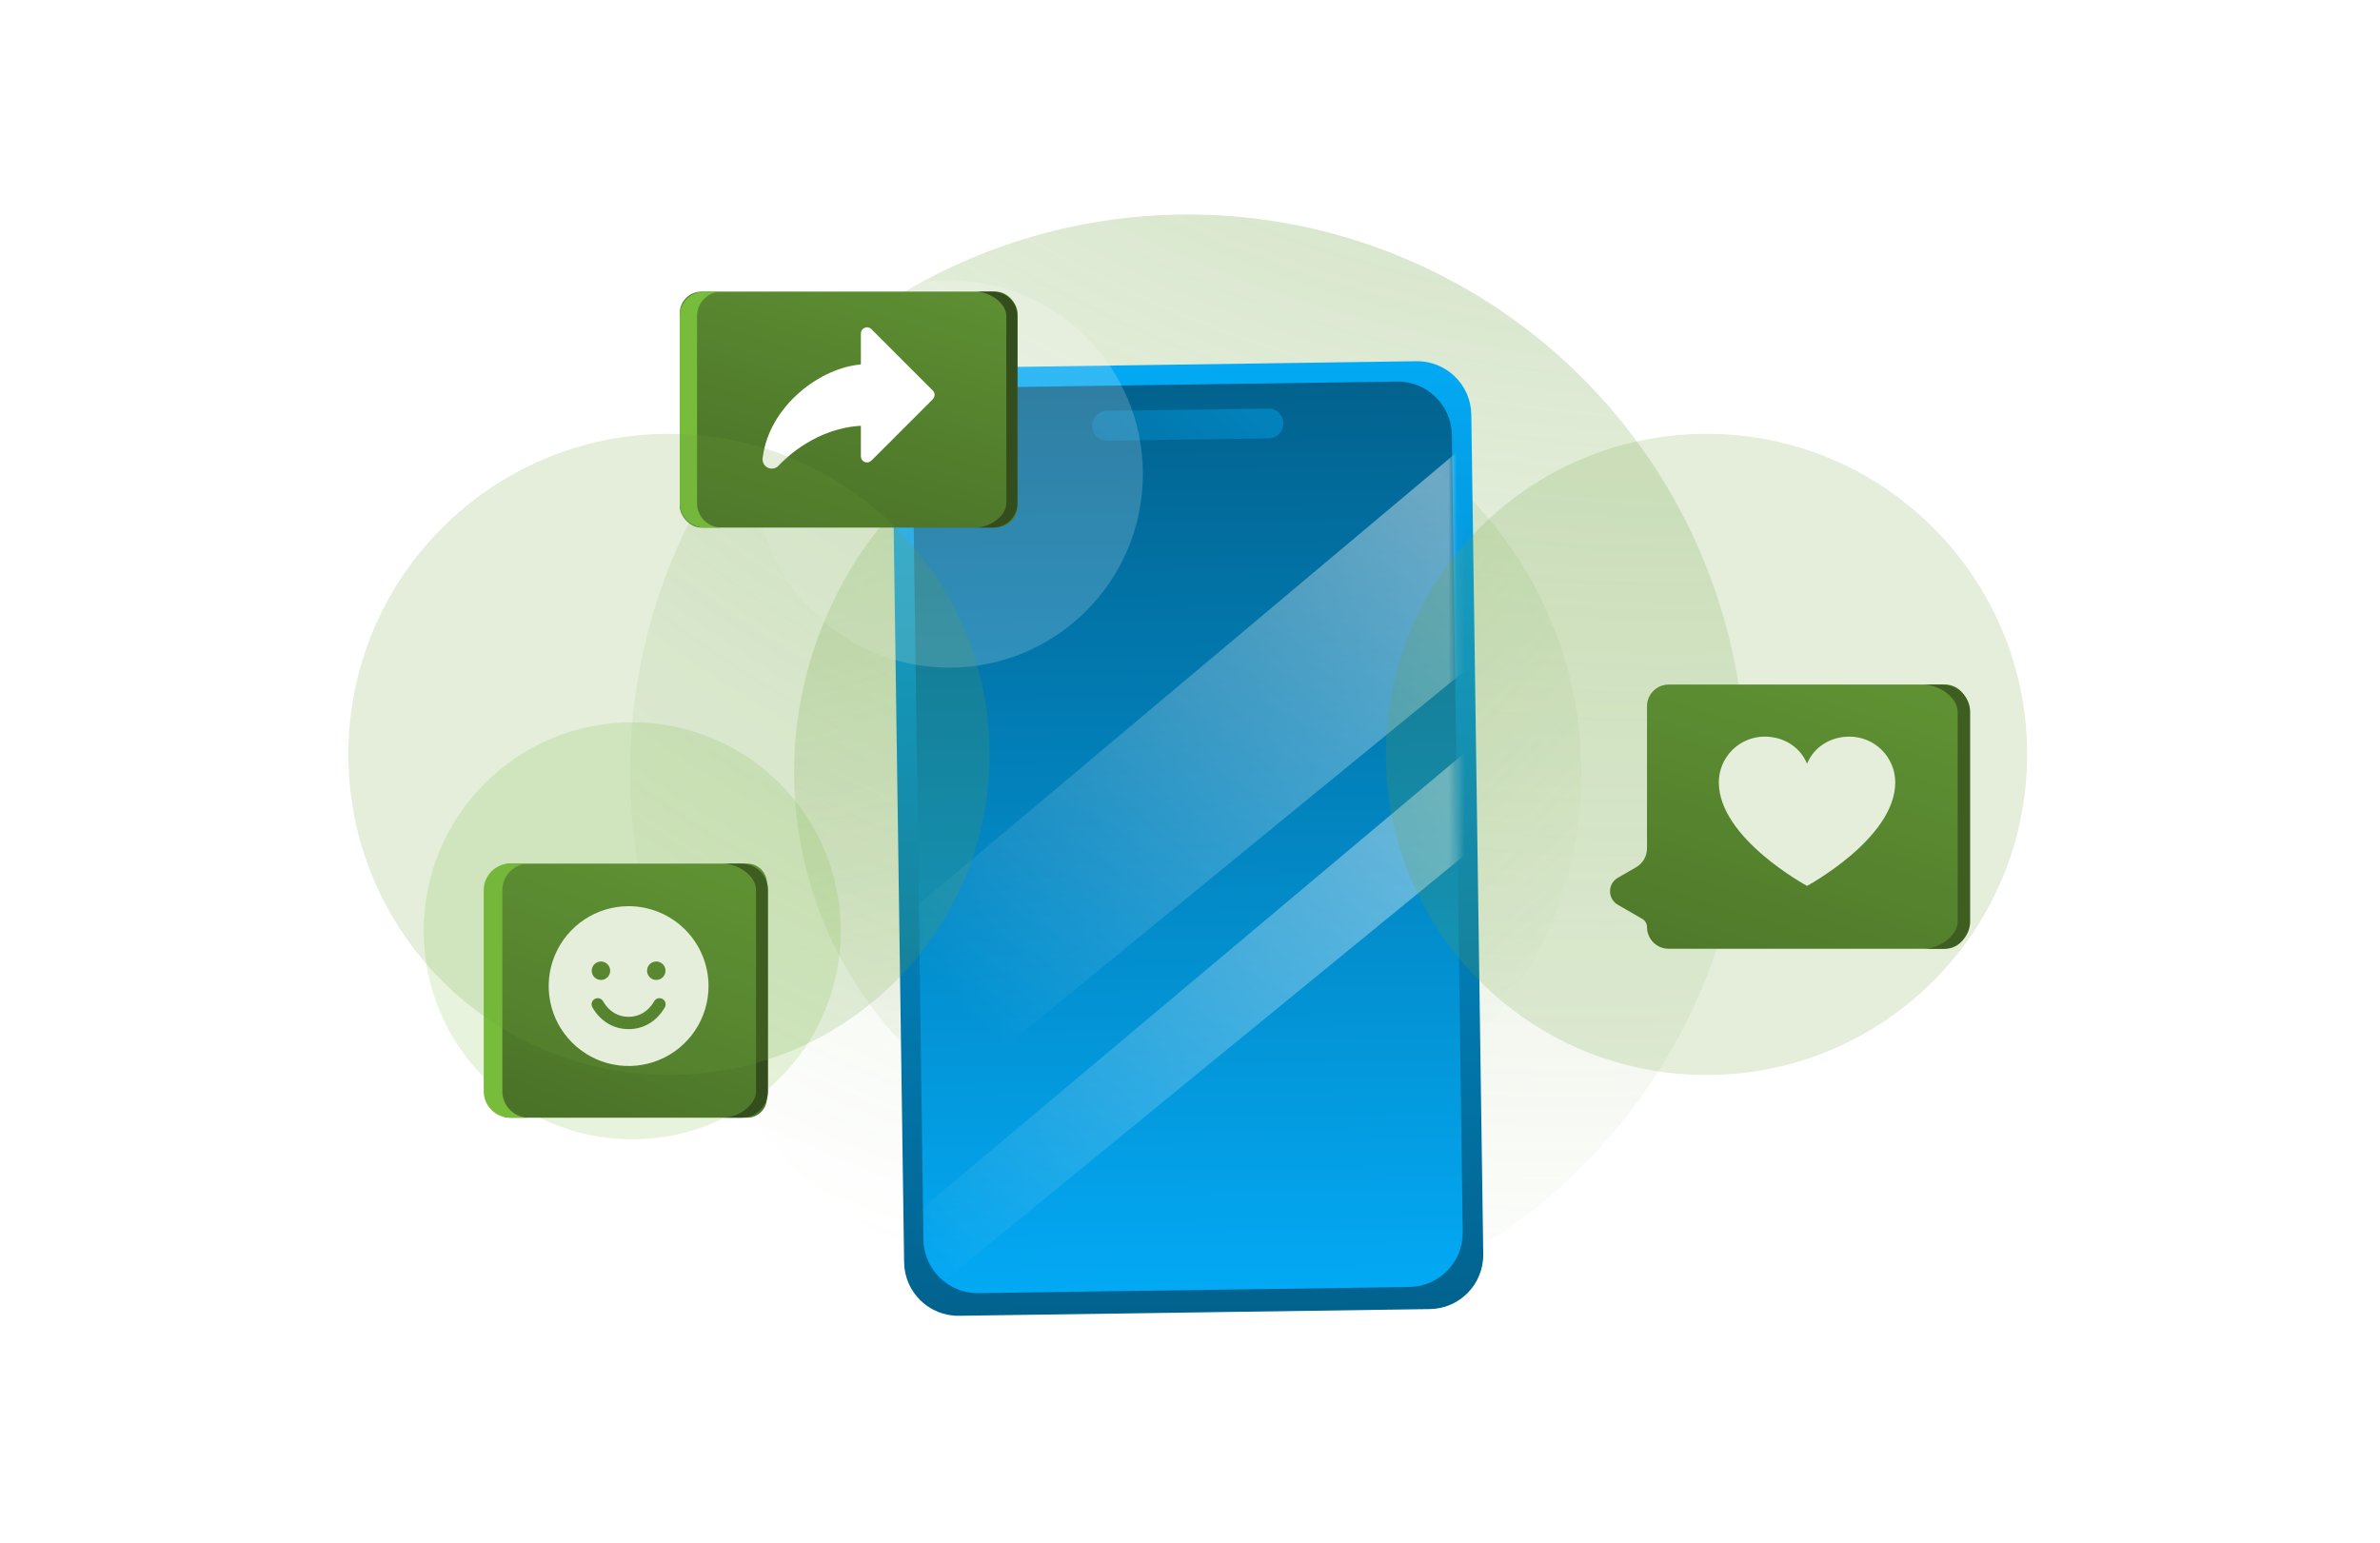 <svg width="290" height="188" viewBox="0 0 290 188" fill="none" xmlns="http://www.w3.org/2000/svg">
<circle cx="144.724" cy="94.123" r="47.966" transform="rotate(-8 144.724 94.123)" fill="url(#paint0_radial_1383_29013)"/>
<circle cx="67.975" cy="67.975" r="67.975" transform="matrix(-0.99 0.139 0.139 0.99 202.578 17.352)" fill="url(#paint1_radial_1383_29013)"/>
<path d="M179.277 50.528C179.226 46.881 176.227 43.967 172.581 44.019L115.219 44.834C111.573 44.886 108.658 47.884 108.71 51.531L110.165 153.838C110.217 157.485 113.215 160.399 116.862 160.347L174.223 159.531C177.87 159.479 180.784 156.481 180.732 152.834L179.277 50.528Z" fill="url(#paint2_linear_1383_29013)"/>
<path d="M176.906 53.009C176.857 49.361 173.858 46.444 170.21 46.496L143.961 46.87L117.704 47.243C114.059 47.295 111.146 50.291 111.195 53.936L112.52 151.07C112.57 154.718 115.569 157.634 119.217 157.583L171.722 156.836C175.367 156.784 178.281 153.788 178.231 150.143L176.906 53.009Z" fill="url(#paint3_linear_1383_29013)"/>
<path d="M156.333 51.983C156.571 50.845 155.693 49.78 154.53 49.796L134.859 50.076C133.696 50.092 132.849 51.182 133.119 52.313C133.316 53.14 134.061 53.719 134.911 53.706L154.582 53.427C155.431 53.415 156.159 52.815 156.333 51.983Z" fill="url(#paint4_linear_1383_29013)"/>
<mask id="mask0_1383_29013" style="mask-type:alpha" maskUnits="userSpaceOnUse" x="111" y="46" width="68" height="112">
<path d="M176.908 53.008C176.859 49.36 173.86 46.443 170.212 46.495L143.963 46.868L117.706 47.242C114.061 47.294 111.148 50.29 111.197 53.935L112.522 151.069C112.572 154.717 115.57 157.633 119.219 157.582L171.724 156.835C175.369 156.783 178.283 153.787 178.233 150.142L176.908 53.008Z" fill="url(#paint5_linear_1383_29013)"/>
</mask>
<g mask="url(#mask0_1383_29013)">
<path d="M105.245 115.805L187.375 46.831C187.656 46.595 188.076 46.633 188.309 46.916L201.096 62.394C201.329 62.676 201.288 63.094 201.005 63.326L106.088 140.952C105.657 141.305 105.01 140.998 105.01 140.441V116.311C105.01 116.116 105.096 115.931 105.245 115.805Z" fill="url(#paint6_linear_1383_29013)"/>
<path d="M105.245 153.233L187.668 84.012C187.807 83.896 187.987 83.841 188.167 83.862L199.961 85.187C200.541 85.253 200.757 85.985 200.305 86.355L106.088 163.409C105.657 163.762 105.01 163.455 105.01 162.898V153.739C105.01 153.543 105.096 153.358 105.245 153.233Z" fill="url(#paint7_linear_1383_29013)"/>
</g>
<g opacity="0.18" filter="url(#filter0_f_1383_29013)">
<circle cx="115.663" cy="57.765" r="23.598" fill="white"/>
</g>
<rect x="82.824" y="35.536" width="41.154" height="28.76" rx="2.641" fill="url(#paint8_linear_1383_29013)"/>
<g filter="url(#filter1_i_1383_29013)">
<path d="M113.66 49.311L106.175 56.796C106.07 56.901 105.936 56.972 105.791 57.001C105.646 57.03 105.495 57.016 105.358 56.959C105.222 56.902 105.105 56.806 105.022 56.683C104.94 56.56 104.896 56.415 104.896 56.267V52.546C99.554 52.849 95.891 56.313 94.862 57.411C94.701 57.584 94.489 57.701 94.257 57.746C94.025 57.791 93.785 57.762 93.571 57.662C93.356 57.563 93.179 57.399 93.063 57.193C92.948 56.987 92.9 56.749 92.927 56.515C93.275 53.496 94.928 50.593 97.583 48.34C99.789 46.468 102.469 45.281 104.896 45.073V41.296C104.896 41.148 104.94 41.003 105.022 40.88C105.105 40.757 105.222 40.661 105.358 40.604C105.495 40.547 105.646 40.532 105.791 40.561C105.936 40.59 106.07 40.662 106.175 40.766L113.66 48.252C113.73 48.321 113.785 48.404 113.822 48.495C113.86 48.586 113.879 48.683 113.879 48.781C113.879 48.88 113.86 48.977 113.822 49.068C113.785 49.159 113.73 49.241 113.66 49.311Z" fill="white"/>
</g>
<path d="M87.925 35.536C86.272 35.536 84.931 36.877 84.931 38.53V61.302C84.931 62.956 86.272 64.296 87.925 64.296H85.819C84.166 64.296 82.824 62.956 82.824 61.302V38.53C82.824 36.877 84.165 35.536 85.819 35.536H87.925Z" fill="#78BC3C"/>
<path d="M118.878 35.536C120.531 35.536 122.62 36.877 122.62 38.53V61.302C122.62 62.956 120.531 64.296 118.878 64.296H120.984C122.637 64.296 123.978 62.956 123.979 61.302V38.53C123.979 36.877 122.637 35.536 120.984 35.536H118.878Z" fill="#334E1C"/>
<g opacity="0.18" filter="url(#filter2_f_1383_29013)">
<circle cx="77.038" cy="113.433" r="25.408" fill="#78BC3C"/>
</g>
<path d="M59.742 107.633C59.742 106.312 60.812 105.242 62.133 105.242H91.06C92.38 105.242 93.45 106.312 93.45 107.633V133.817C93.45 135.137 92.38 136.207 91.06 136.207H62.133C60.812 136.207 59.742 135.137 59.742 133.817V107.633Z" fill="url(#paint9_linear_1383_29013)"/>
<g filter="url(#filter3_i_1383_29013)">
<path d="M76.596 110.988C74.67 110.988 72.787 111.559 71.186 112.63C69.584 113.7 68.336 115.221 67.599 117C66.862 118.779 66.669 120.738 67.044 122.627C67.42 124.516 68.348 126.251 69.71 127.613C71.072 128.975 72.807 129.902 74.696 130.278C76.585 130.654 78.543 130.461 80.323 129.724C82.102 128.987 83.623 127.739 84.693 126.137C85.763 124.536 86.334 122.653 86.334 120.727C86.332 118.145 85.305 115.669 83.479 113.844C81.653 112.018 79.178 110.991 76.596 110.988ZM73.225 117.73C73.447 117.73 73.664 117.796 73.849 117.92C74.034 118.043 74.178 118.219 74.263 118.424C74.348 118.629 74.37 118.855 74.327 119.073C74.284 119.291 74.177 119.491 74.019 119.649C73.862 119.806 73.662 119.913 73.444 119.956C73.226 119.999 73 119.977 72.795 119.892C72.59 119.807 72.414 119.663 72.291 119.478C72.167 119.293 72.101 119.076 72.101 118.854C72.101 118.556 72.22 118.27 72.43 118.059C72.641 117.849 72.927 117.73 73.225 117.73ZM80.989 123.349C80.026 125.014 78.425 125.971 76.596 125.971C74.767 125.971 73.166 125.015 72.202 123.349C72.148 123.263 72.112 123.168 72.095 123.068C72.079 122.969 72.083 122.867 72.107 122.769C72.131 122.67 72.175 122.578 72.235 122.497C72.296 122.416 72.372 122.349 72.46 122.298C72.547 122.248 72.644 122.215 72.744 122.203C72.844 122.191 72.946 122.199 73.043 122.227C73.14 122.255 73.231 122.303 73.309 122.367C73.387 122.431 73.451 122.51 73.498 122.6C74.198 123.808 75.297 124.472 76.596 124.472C77.895 124.472 78.994 123.807 79.694 122.6C79.74 122.51 79.805 122.431 79.883 122.367C79.961 122.303 80.052 122.255 80.148 122.227C80.246 122.199 80.347 122.191 80.448 122.203C80.548 122.215 80.645 122.248 80.732 122.298C80.82 122.349 80.896 122.416 80.957 122.497C81.017 122.578 81.061 122.67 81.085 122.769C81.109 122.867 81.113 122.969 81.096 123.068C81.08 123.168 81.044 123.263 80.989 123.349ZM79.967 119.978C79.745 119.978 79.527 119.912 79.343 119.788C79.158 119.665 79.014 119.489 78.929 119.284C78.844 119.079 78.822 118.853 78.865 118.635C78.908 118.417 79.015 118.217 79.172 118.059C79.329 117.902 79.53 117.795 79.748 117.752C79.966 117.709 80.192 117.731 80.397 117.816C80.602 117.901 80.778 118.045 80.901 118.23C81.025 118.414 81.091 118.632 81.091 118.854C81.091 119.152 80.972 119.438 80.761 119.649C80.551 119.859 80.265 119.978 79.967 119.978Z" fill="white"/>
</g>
<path d="M64.433 105.242C62.653 105.242 61.21 106.685 61.21 108.466V132.984C61.21 134.764 62.653 136.208 64.433 136.208H62.166C60.386 136.208 58.942 134.764 58.941 132.984V108.466C58.941 106.685 60.386 105.242 62.166 105.242H64.433Z" fill="#78BC3C"/>
<path d="M88.092 105.242C89.872 105.242 92.122 106.685 92.122 108.466V132.984C92.121 134.764 89.872 136.208 88.092 136.208H90.359C92.14 136.208 93.584 134.764 93.584 132.984V108.466C93.584 106.685 92.14 105.242 90.359 105.242H88.092Z" fill="#334E1C"/>
<path d="M237.044 83.423C238.503 83.423 239.686 84.606 239.686 86.064V112.979C239.686 114.438 238.503 115.621 237.044 115.621H203.327C201.868 115.621 200.686 114.438 200.686 112.979C200.686 112.566 200.465 112.184 200.107 111.978L197.131 110.26C195.865 109.529 195.865 107.702 197.131 106.971L199.365 105.681C200.182 105.209 200.686 104.337 200.686 103.393V86.064C200.686 84.606 201.868 83.423 203.327 83.423H237.044Z" fill="url(#paint10_linear_1383_29013)"/>
<path d="M234.35 83.427C236.201 83.427 238.54 84.928 238.54 86.779V112.273C238.54 114.124 236.201 115.625 234.35 115.625H236.708C238.559 115.625 240.06 114.124 240.061 112.273V86.779C240.061 84.928 238.559 83.427 236.708 83.427H234.35Z" fill="#334E1C"/>
<g filter="url(#filter4_i_1383_29013)">
<path d="M220.186 108.616C220.186 108.616 209.438 102.828 209.438 96.007C209.438 94.527 210.025 93.108 211.072 92.061C212.119 91.015 213.538 90.427 215.018 90.427C217.353 90.427 219.353 91.699 220.186 93.734C221.019 91.699 223.018 90.427 225.353 90.427C226.833 90.427 228.253 91.015 229.299 92.061C230.346 93.108 230.934 94.527 230.934 96.007C230.934 102.828 220.186 108.616 220.186 108.616Z" fill="white"/>
</g>
<g opacity="0.18" filter="url(#filter5_f_1383_29013)">
<circle cx="81.52" cy="91.936" r="39.067" fill="#689F38"/>
</g>
<g opacity="0.18" filter="url(#filter6_f_1383_29013)">
<circle cx="207.934" cy="91.936" r="39.067" fill="#689F38"/>
</g>
<defs>
<filter id="filter0_f_1383_29013" x="76.744" y="18.847" width="77.837" height="77.837" filterUnits="userSpaceOnUse" color-interpolation-filters="sRGB">
<feFlood flood-opacity="0" result="BackgroundImageFix"/>
<feBlend mode="normal" in="SourceGraphic" in2="BackgroundImageFix" result="shape"/>
<feGaussianBlur stdDeviation="7.66" result="effect1_foregroundBlur_1383_29013"/>
</filter>
<filter id="filter1_i_1383_29013" x="92.92" y="40.547" width="20.959" height="17.22" filterUnits="userSpaceOnUse" color-interpolation-filters="sRGB">
<feFlood flood-opacity="0" result="BackgroundImageFix"/>
<feBlend mode="normal" in="SourceGraphic" in2="BackgroundImageFix" result="shape"/>
<feColorMatrix in="SourceAlpha" type="matrix" values="0 0 0 0 0 0 0 0 0 0 0 0 0 0 0 0 0 0 127 0" result="hardAlpha"/>
<feOffset dy="-0.66"/>
<feComposite in2="hardAlpha" operator="arithmetic" k2="-1" k3="1"/>
<feColorMatrix type="matrix" values="0 0 0 0 0.2 0 0 0 0 0.306 0 0 0 0 0.11 0 0 0 1 0"/>
<feBlend mode="normal" in2="shape" result="effect1_innerShadow_1383_29013"/>
</filter>
<filter id="filter2_f_1383_29013" x="37.767" y="74.162" width="78.542" height="78.543" filterUnits="userSpaceOnUse" color-interpolation-filters="sRGB">
<feFlood flood-opacity="0" result="BackgroundImageFix"/>
<feBlend mode="normal" in="SourceGraphic" in2="BackgroundImageFix" result="shape"/>
<feGaussianBlur stdDeviation="6.932" result="effect1_foregroundBlur_1383_29013"/>
</filter>
<filter id="filter3_i_1383_29013" x="66.857" y="110.988" width="19.477" height="19.477" filterUnits="userSpaceOnUse" color-interpolation-filters="sRGB">
<feFlood flood-opacity="0" result="BackgroundImageFix"/>
<feBlend mode="normal" in="SourceGraphic" in2="BackgroundImageFix" result="shape"/>
<feColorMatrix in="SourceAlpha" type="matrix" values="0 0 0 0 0 0 0 0 0 0 0 0 0 0 0 0 0 0 127 0" result="hardAlpha"/>
<feOffset dy="-0.558"/>
<feComposite in2="hardAlpha" operator="arithmetic" k2="-1" k3="1"/>
<feColorMatrix type="matrix" values="0 0 0 0 0.2 0 0 0 0 0.306 0 0 0 0 0.11 0 0 0 1 0"/>
<feBlend mode="normal" in2="shape" result="effect1_innerShadow_1383_29013"/>
</filter>
<filter id="filter4_i_1383_29013" x="209.438" y="90.427" width="21.496" height="18.189" filterUnits="userSpaceOnUse" color-interpolation-filters="sRGB">
<feFlood flood-opacity="0" result="BackgroundImageFix"/>
<feBlend mode="normal" in="SourceGraphic" in2="BackgroundImageFix" result="shape"/>
<feColorMatrix in="SourceAlpha" type="matrix" values="0 0 0 0 0 0 0 0 0 0 0 0 0 0 0 0 0 0 127 0" result="hardAlpha"/>
<feOffset dy="-0.66"/>
<feComposite in2="hardAlpha" operator="arithmetic" k2="-1" k3="1"/>
<feColorMatrix type="matrix" values="0 0 0 0 0.2 0 0 0 0 0.306 0 0 0 0 0.11 0 0 0 1 0"/>
<feBlend mode="normal" in2="shape" result="effect1_innerShadow_1383_29013"/>
</filter>
<filter id="filter5_f_1383_29013" x="17.091" y="27.507" width="128.857" height="128.857" filterUnits="userSpaceOnUse" color-interpolation-filters="sRGB">
<feFlood flood-opacity="0" result="BackgroundImageFix"/>
<feBlend mode="normal" in="SourceGraphic" in2="BackgroundImageFix" result="shape"/>
<feGaussianBlur stdDeviation="12.681" result="effect1_foregroundBlur_1383_29013"/>
</filter>
<filter id="filter6_f_1383_29013" x="143.505" y="27.507" width="128.857" height="128.857" filterUnits="userSpaceOnUse" color-interpolation-filters="sRGB">
<feFlood flood-opacity="0" result="BackgroundImageFix"/>
<feBlend mode="normal" in="SourceGraphic" in2="BackgroundImageFix" result="shape"/>
<feGaussianBlur stdDeviation="12.681" result="effect1_foregroundBlur_1383_29013"/>
</filter>
<radialGradient id="paint0_radial_1383_29013" cx="0" cy="0" r="1" gradientUnits="userSpaceOnUse" gradientTransform="translate(-13.65 -221.285) rotate(61.496) scale(401.993 236.695)">
<stop stop-color="#689F38"/>
<stop offset="1" stop-color="#689F38" stop-opacity="0"/>
</radialGradient>
<radialGradient id="paint1_radial_1383_29013" cx="0" cy="0" r="1" gradientUnits="userSpaceOnUse" gradientTransform="translate(-156.464 -379.006) rotate(61.496) scale(569.684 335.432)">
<stop stop-color="#689F38"/>
<stop offset="1" stop-color="#689F38" stop-opacity="0"/>
</radialGradient>
<linearGradient id="paint2_linear_1383_29013" x1="143.9" y1="44.426" x2="145.542" y2="159.939" gradientUnits="userSpaceOnUse">
<stop stop-color="#03A9F4"/>
<stop offset="1" stop-color="#02628E"/>
</linearGradient>
<linearGradient id="paint3_linear_1383_29013" x1="143.929" y1="46.87" x2="145.498" y2="157.209" gradientUnits="userSpaceOnUse">
<stop stop-color="#02628E"/>
<stop offset="1" stop-color="#03A9F4"/>
</linearGradient>
<linearGradient id="paint4_linear_1383_29013" x1="188.058" y1="8.11" x2="118.028" y2="76.146" gradientUnits="userSpaceOnUse">
<stop stop-color="#03A9F4"/>
<stop offset="1" stop-color="#02628E"/>
</linearGradient>
<linearGradient id="paint5_linear_1383_29013" x1="143.931" y1="46.869" x2="145.5" y2="157.208" gradientUnits="userSpaceOnUse">
<stop stop-color="#02628E"/>
<stop offset="1" stop-color="#03A9F4"/>
</linearGradient>
<linearGradient id="paint6_linear_1383_29013" x1="266.85" y1="-16.432" x2="120.325" y2="126.406" gradientUnits="userSpaceOnUse">
<stop stop-color="white"/>
<stop offset="1" stop-color="white" stop-opacity="0"/>
</linearGradient>
<linearGradient id="paint7_linear_1383_29013" x1="266.85" y1="20.996" x2="120.325" y2="163.833" gradientUnits="userSpaceOnUse">
<stop stop-color="white"/>
<stop offset="1" stop-color="white" stop-opacity="0"/>
</linearGradient>
<linearGradient id="paint8_linear_1383_29013" x1="129.28" y1="17.452" x2="92.881" y2="138.316" gradientUnits="userSpaceOnUse">
<stop stop-color="#689F38"/>
<stop offset="1" stop-color="#253914"/>
</linearGradient>
<linearGradient id="paint9_linear_1383_29013" x1="97.999" y1="85.772" x2="51.066" y2="209.969" gradientUnits="userSpaceOnUse">
<stop stop-color="#689F38"/>
<stop offset="1" stop-color="#253914"/>
</linearGradient>
<linearGradient id="paint10_linear_1383_29013" x1="245.29" y1="63.177" x2="202.564" y2="197.135" gradientUnits="userSpaceOnUse">
<stop stop-color="#689F38"/>
<stop offset="1" stop-color="#253914"/>
</linearGradient>
</defs>
</svg>
